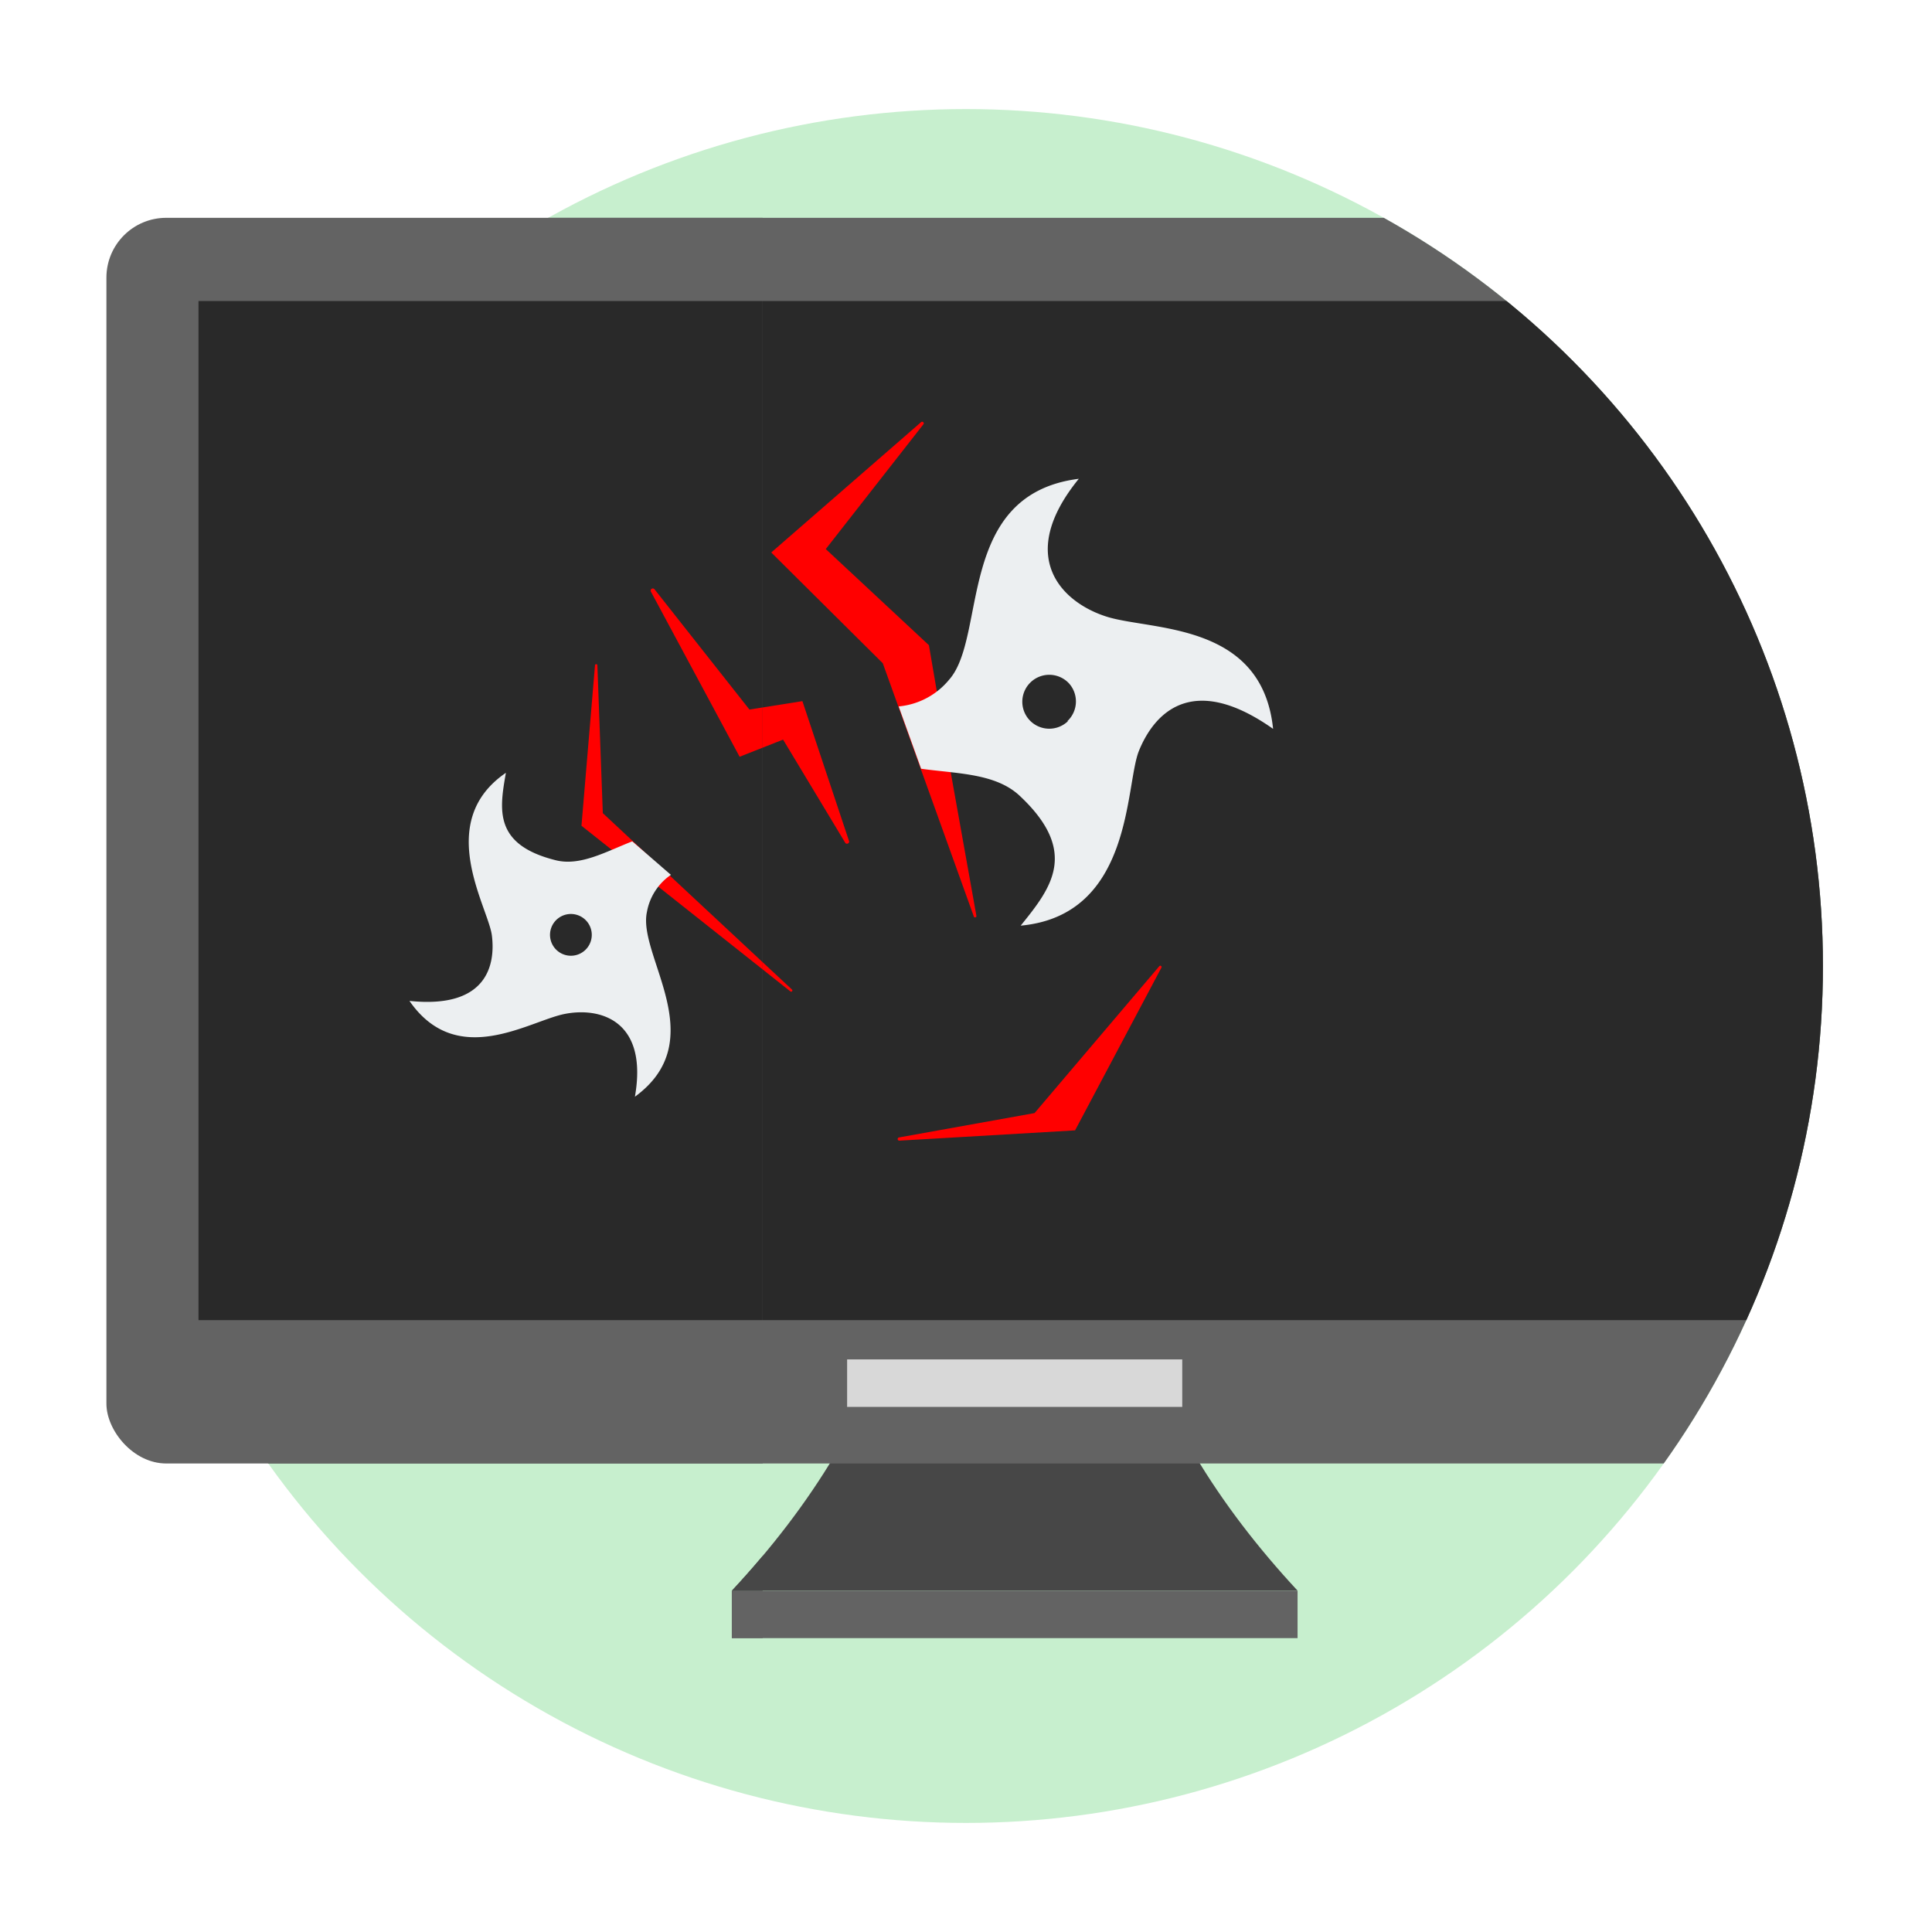 <svg xmlns="http://www.w3.org/2000/svg" id="design" viewBox="0 0 124 124"><defs><style>.cls-1{fill:#c7efce;}.cls-2{fill:none;}.cls-3{clip-path:url(#clip-path);}.cls-4{fill:#636363;}.cls-5{fill:#474747;}.cls-6{fill:#292929;}.cls-7{fill:red;}.cls-8{fill:#eceff1;}.cls-9{fill:#d8d8d8;}.cls-10{clip-path:url(#clip-path-2);}.cls-11{fill:#546e7a;}.cls-12{fill:#78909c;}</style><clipPath id="clip-path"><circle cx="62" cy="62" r="55" class="cls-1"/></clipPath><clipPath id="clip-path-2"><path d="M48.95 109.48H4.6V11.7h44.35z" class="cls-2"/></clipPath></defs><circle cx="62" cy="62" r="55" class="cls-1"/><g class="cls-3"><path d="M46.97 102.11h36.31v3.03H46.97z" class="cls-4"/><path d="M72.48 83.6h-14.7c-1.88 6.91-5.69 13-10.81 18.5h36.32c-5.12-5.51-8.92-11.59-10.81-18.5z" class="cls-5"/><rect width="116.6" height="79.95" x="6.83" y="13.98" class="cls-4" rx="3.84" ry="3.84"/><path d="M12.74 19.32h104.78v65.41H12.74z" class="cls-6"/><path d="M61 49.46l-1.38-8.05L53 35.24l6.26-8a.1.1 0 0 0-.15-.14l-9.61 8.36 7.16 7.11 5.83 16.22a.09.09 0 0 0 .18 0z" class="cls-7"/><circle cx="67.32" cy="45.03" r="1.73" class="cls-2" transform="rotate(-43.55 67.31 45.03)"/><path d="M71 39.57c-2.87-.92-5.82-3.85-1.76-8.84-7.91 1-5.87 10.12-8.32 12.89a4.75 4.75 0 0 1-3.24 1.72l1.44 4c2.32.32 4.78.29 6.32 1.73 3.87 3.62 2 5.95.07 8.34 7.22-.67 6.69-9 7.59-11.22s3.26-5.18 8.61-1.41c-.71-6.9-7.86-6.29-10.71-7.21zm-2.46 6.72a1.73 1.73 0 1 1 .06-2.44 1.73 1.73 0 0 1-.09 2.43z" class="cls-8"/><path d="M57.72 73l8.68-1.56 8-9.42a.08.08 0 0 1 .14.09L69 72.55l-11.28.66a.08.08 0 0 1 0-.21zM50.74 63.64L37.32 53l.87-10.32a.08.08 0 0 1 .15 0l.35 9.51 12.15 11.33a.08.08 0 0 1-.1.12zM54.5 54l-3-9-3.4.54-6.1-7.73a.14.14 0 0 0-.23.15l5.7 10.61 2.79-1.1 4 6.64a.14.14 0 0 0 .24-.11z" class="cls-7"/><path d="M36.23 65.08c2.29-.46 5.38.41 4.52 5.31 5-3.65.16-9.05.77-11.85a3.67 3.67 0 0 1 1.54-2.39L40.58 54c-1.69.66-3.34 1.61-4.92 1.21-4-1-3.6-3.27-3.19-5.61-4.63 3.17-1.13 8.62-.9 10.44s-.25 4.73-5.29 4.2c3.05 4.41 7.66 1.3 9.95.84zm-.87-5.47a1.34 1.34 0 1 1 .88 1.67 1.34 1.34 0 0 1-.88-1.67z" class="cls-8"/><path d="M54.37 87.25h21.51v3.05H54.37z" class="cls-9"/></g><g class="cls-10"><path d="M46.97 102.11h36.31v3.03H46.97z" class="cls-4"/><path d="M72.48 83.6h-14.7c-1.88 6.91-5.69 13-10.81 18.5h36.32c-5.12-5.51-8.92-11.59-10.81-18.5z" class="cls-5"/><rect width="116.6" height="79.95" x="6.83" y="13.98" class="cls-4" rx="3.84" ry="3.84"/><path d="M12.74 19.32h104.78v65.41H12.74z" class="cls-6"/><path d="M61 49.46l-1.38-8.05L53 35.24l6.26-8a.1.1 0 0 0-.15-.14l-9.61 8.36 7.16 7.11 5.83 16.22a.09.09 0 0 0 .18 0z" class="cls-11"/><circle cx="67.32" cy="45.03" r="1.73" class="cls-2" transform="rotate(-43.55 67.31 45.03)"/><path d="M71 39.57c-2.87-.92-5.82-3.85-1.76-8.84-7.91 1-5.87 10.12-8.32 12.89a4.75 4.75 0 0 1-3.24 1.72l1.44 4c2.32.32 4.78.29 6.32 1.73 3.87 3.62 2 5.95.07 8.34 7.22-.67 6.69-9 7.59-11.22s3.26-5.18 8.61-1.41c-.71-6.9-7.86-6.29-10.71-7.21zm-2.46 6.72a1.73 1.73 0 1 1 .06-2.44 1.73 1.73 0 0 1-.09 2.43z" class="cls-8"/><path d="M57.72 73l8.68-1.56 8-9.42a.08.08 0 0 1 .14.09L69 72.55l-11.28.66a.08.08 0 0 1 0-.21z" class="cls-11"/><path d="M50.74 63.64L37.32 53l.87-10.32a.08.08 0 0 1 .15 0l.35 9.51 12.15 11.33a.08.08 0 0 1-.1.12zM54.5 54l-3-9-3.4.54-6.1-7.73a.14.14 0 0 0-.23.15l5.7 10.61 2.79-1.1 4 6.64a.14.14 0 0 0 .24-.11z" class="cls-7"/><path d="M36.23 65.08c2.29-.46 5.38.41 4.52 5.31 5-3.65.16-9.05.77-11.85a3.67 3.67 0 0 1 1.54-2.39L40.58 54c-1.69.66-3.34 1.61-4.92 1.21-4-1-3.6-3.27-3.19-5.61-4.63 3.17-1.13 8.62-.9 10.44s-.25 4.73-5.29 4.2c3.05 4.41 7.66 1.3 9.95.84zm-.87-5.47a1.34 1.34 0 1 1 .88 1.67 1.34 1.34 0 0 1-.88-1.67z" class="cls-8"/><path d="M54.37 87.25h21.51v3.05H54.37z" class="cls-12"/></g><path d="M0 0h124v124H0z" class="cls-2"/></svg>